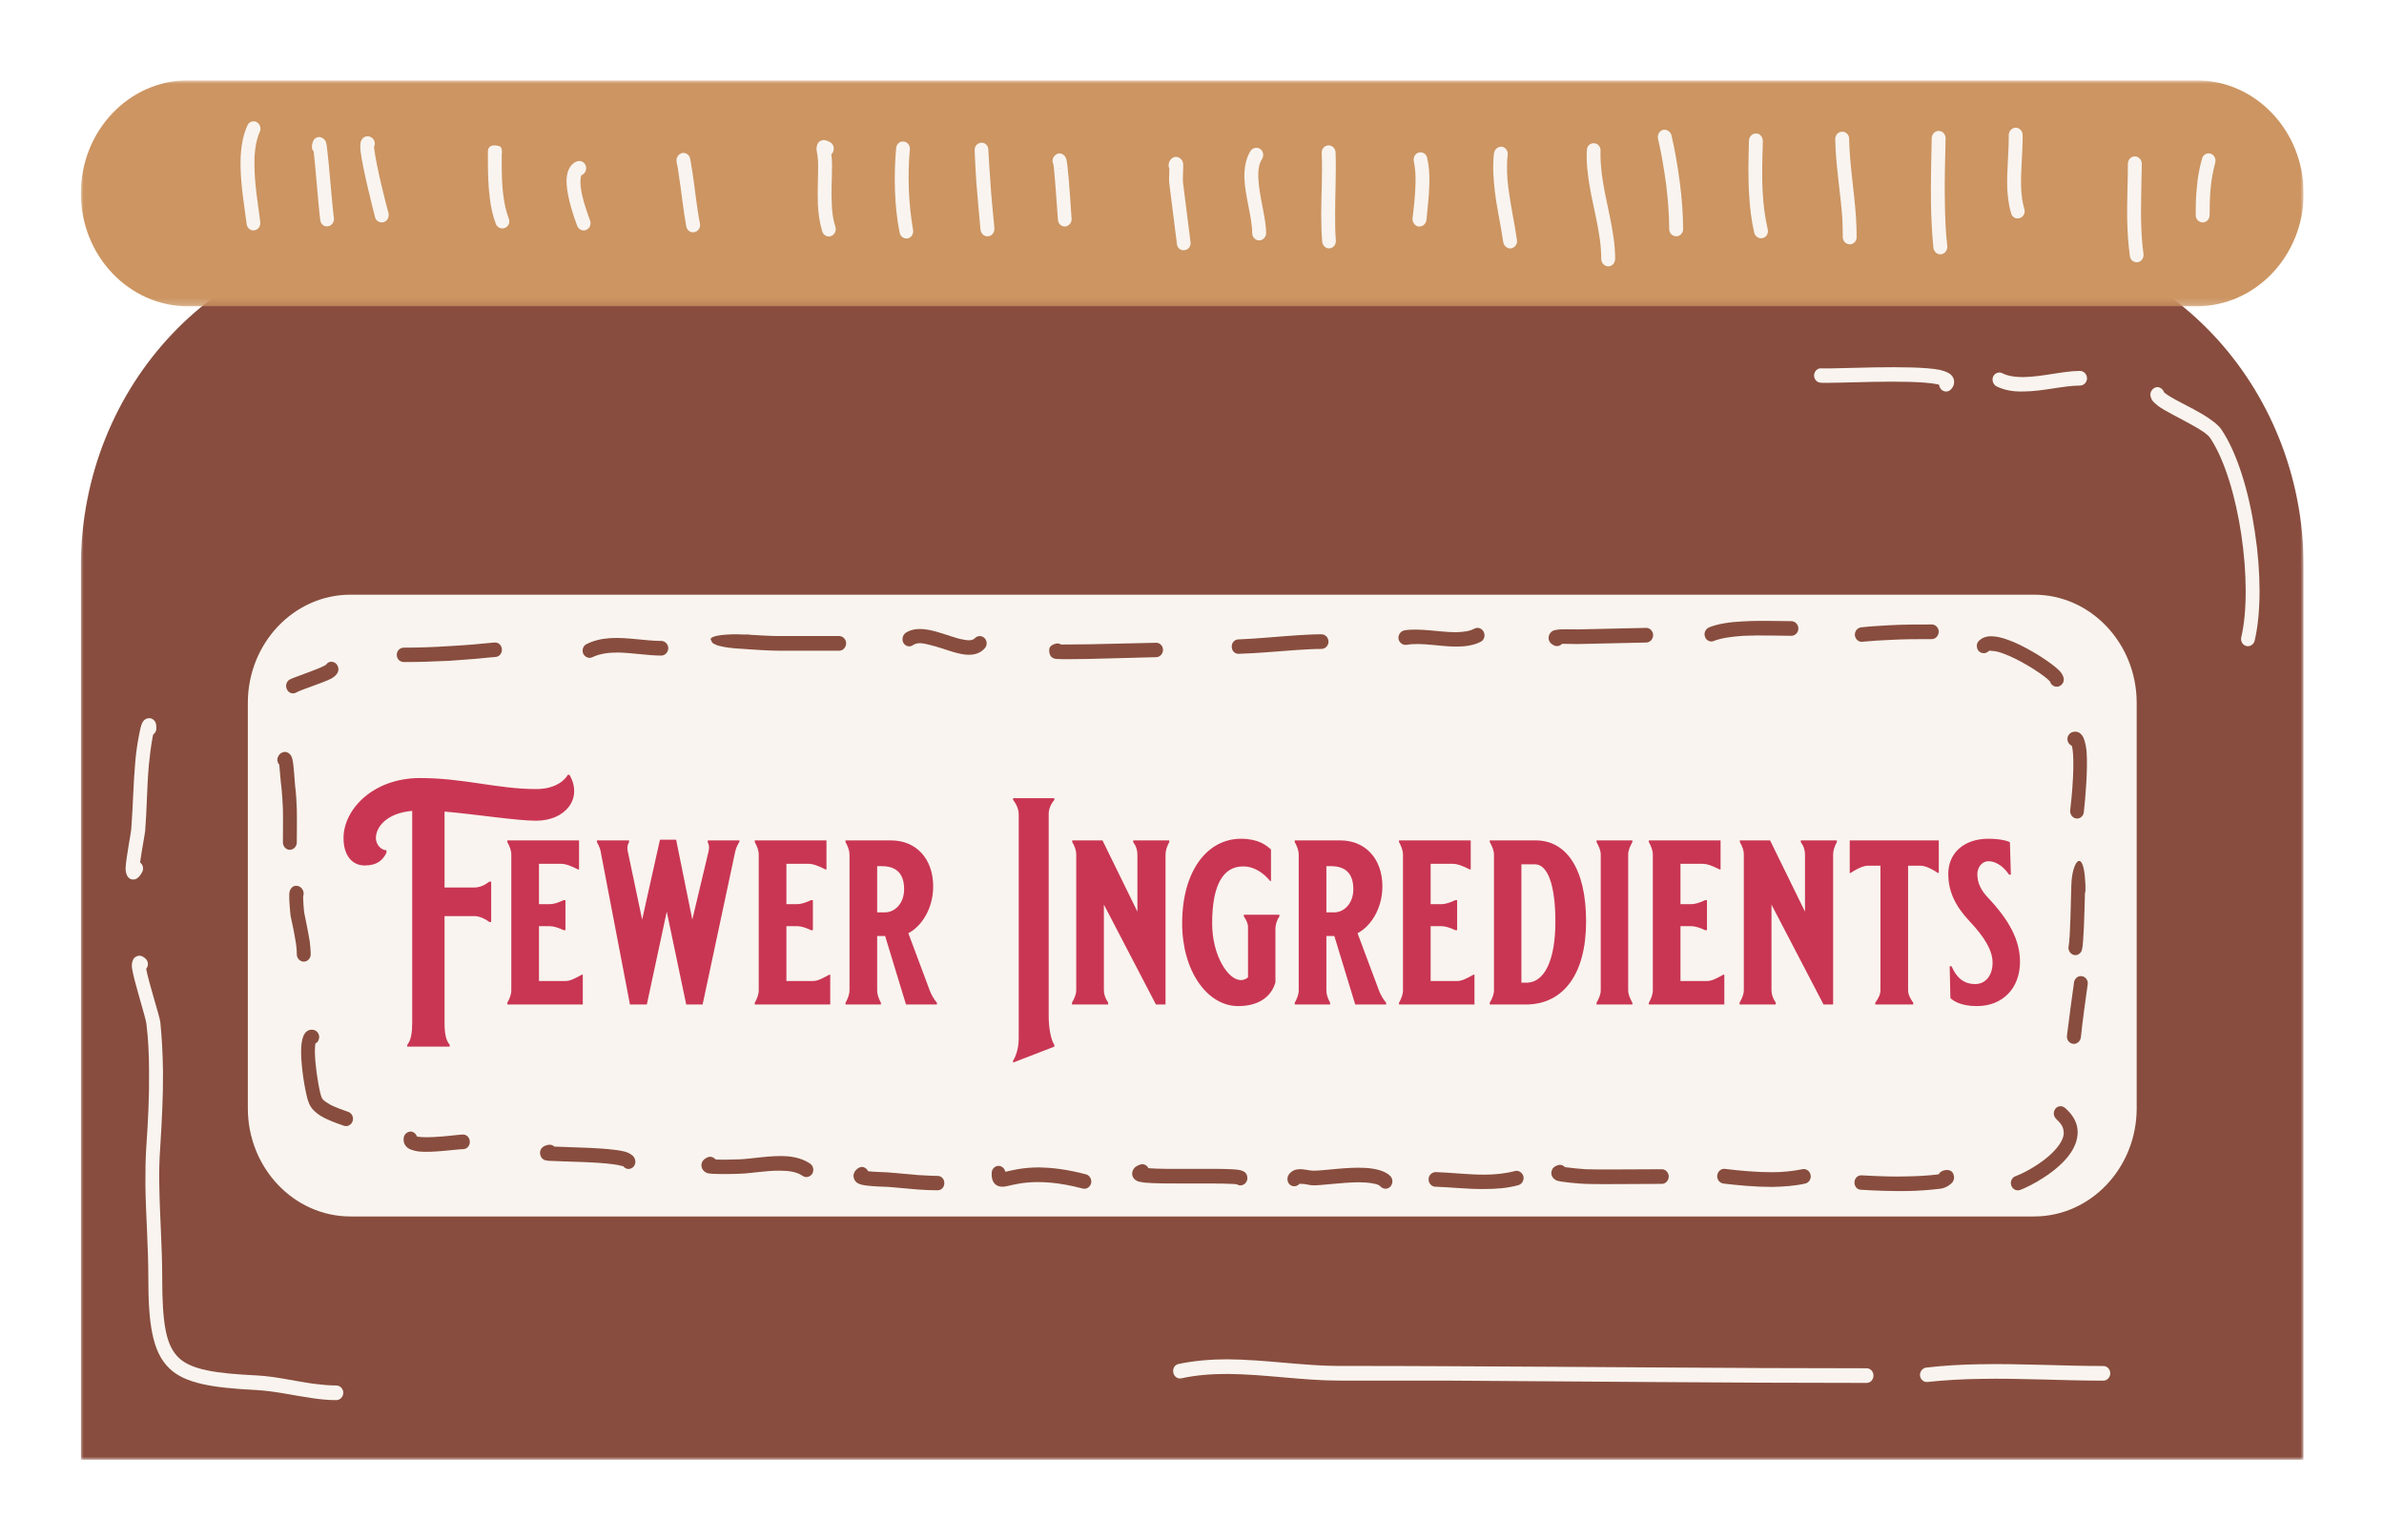 <svg width="356" height="230" viewBox="0 0 356 230" fill="none" xmlns="http://www.w3.org/2000/svg">
<g filter="url(#filter0_d_1_271)">
<g clip-path="url(#clip0_1_271)">
<mask id="mask0_1_271" style="mask-type:luminance" maskUnits="userSpaceOnUse" x="12" y="31" width="332" height="183">
<path d="M344 31.337H12V214H344V31.337Z" fill="white"/>
</mask>
<g mask="url(#mask0_1_271)">
<path fill-rule="evenodd" clip-rule="evenodd" d="M344 80.552C344 53.461 323.151 31.482 297.451 31.482H58.628C32.938 31.482 12.079 53.47 12.079 80.552V214.109H344V80.552Z" fill="#884D3E"/>
</g>
<path fill-rule="evenodd" clip-rule="evenodd" d="M319.07 100.963C319.07 92.06 312.193 84.807 303.745 84.807H52.334C43.886 84.807 37.009 92.06 37.009 100.963V161.505C37.009 170.407 43.886 177.66 52.334 177.66H303.745C312.193 177.66 319.07 170.407 319.07 161.505V100.963Z" fill="#F9F4EF"/>
<path fill-rule="evenodd" clip-rule="evenodd" d="M73.805 91.951C71.622 92.179 69.329 92.37 67.037 92.489C64.784 92.644 62.492 92.716 60.308 92.716C59.725 92.716 59.251 93.172 59.251 93.792C59.251 94.411 59.725 94.867 60.308 94.867C62.561 94.867 64.853 94.794 67.185 94.675C69.478 94.521 71.809 94.329 74.033 94.101C74.576 94.065 75.011 93.527 74.942 92.917C74.902 92.343 74.398 91.878 73.815 91.96L73.805 91.951Z" fill="#884D3E"/>
<path fill-rule="evenodd" clip-rule="evenodd" d="M48.619 95.322C48.619 95.322 48.579 95.359 48.55 95.359C47.275 96.051 43.787 97.163 43.204 97.509C42.73 97.819 42.582 98.503 42.878 99.004C43.165 99.541 43.787 99.696 44.301 99.386C44.844 99.04 48.263 97.965 49.508 97.318C50.052 97.008 50.348 96.626 50.417 96.434C50.565 96.161 50.565 95.897 50.486 95.623C50.338 95.049 49.755 94.703 49.212 94.858C48.955 94.94 48.777 95.131 48.629 95.322H48.619Z" fill="#884D3E"/>
<path fill-rule="evenodd" clip-rule="evenodd" d="M41.702 110.175C41.771 110.977 41.959 113.21 42.028 113.592C42.137 114.668 42.206 115.743 42.246 116.809C42.285 118.458 42.246 120.144 42.246 121.793C42.246 122.413 42.72 122.905 43.263 122.905C43.846 122.905 44.321 122.404 44.321 121.793C44.321 120.108 44.36 118.422 44.321 116.772C44.281 115.624 44.212 114.431 44.064 113.319C43.995 112.781 43.886 110.212 43.658 109.364C43.51 108.708 43.115 108.444 42.927 108.371C42.641 108.253 42.384 108.253 42.087 108.407C41.939 108.48 41.722 108.599 41.574 108.909C41.317 109.328 41.396 109.829 41.682 110.175H41.702Z" fill="#884D3E"/>
<path fill-rule="evenodd" clip-rule="evenodd" d="M45.269 129.858C45.378 129.584 45.378 129.247 45.23 128.937C45.012 128.482 44.686 128.363 44.538 128.327C44.133 128.208 43.659 128.29 43.372 128.828C43.303 128.946 43.194 129.211 43.194 129.593C43.155 130.359 43.342 132.436 43.411 132.856C43.629 133.894 43.916 135.161 44.103 136.346C44.251 137.111 44.321 137.84 44.321 138.532C44.321 139.107 44.795 139.608 45.378 139.608C45.921 139.608 46.396 139.107 46.396 138.532C46.396 137.913 46.326 137.266 46.247 136.573C46.03 135.197 45.704 133.694 45.447 132.391C45.378 132.081 45.269 130.623 45.269 129.858ZM43.451 130.013C43.481 130.095 43.52 130.131 43.599 130.204C43.52 130.131 43.491 130.085 43.451 130.013Z" fill="#884D3E"/>
<mask id="mask1_1_271" style="mask-type:luminance" maskUnits="userSpaceOnUse" x="12" y="8" width="332" height="34">
<path d="M344 8H12V41.797H344V8Z" fill="white"/>
</mask>
<g mask="url(#mask1_1_271)">
<path fill-rule="evenodd" clip-rule="evenodd" d="M344 24.867C344 15.545 336.836 7.991 327.993 7.991H28.096C19.253 7.991 12.079 15.545 12.079 24.867C12.079 34.189 19.253 41.743 28.096 41.743H327.993C336.836 41.743 344.01 34.179 344.01 24.867H344Z" fill="#CC9562"/>
</g>
<path fill-rule="evenodd" clip-rule="evenodd" d="M36.94 14.752C36.139 16.52 35.882 18.625 35.922 20.812C35.961 23.764 36.505 26.908 36.831 29.441C36.9 30.061 37.414 30.48 37.957 30.398C38.54 30.325 38.935 29.787 38.866 29.168C38.57 26.707 38.026 23.682 37.997 20.766C37.957 18.926 38.145 17.158 38.797 15.663C39.054 15.126 38.797 14.47 38.283 14.205C37.779 13.978 37.157 14.205 36.94 14.743V14.752Z" fill="#F9F4EF"/>
<path fill-rule="evenodd" clip-rule="evenodd" d="M46.84 18.625C47.127 20.967 47.571 27.108 47.828 28.867C47.898 29.487 48.411 29.906 48.994 29.787C49.538 29.705 49.943 29.177 49.864 28.557C49.607 26.753 49.133 20.42 48.846 18.197C48.806 17.741 48.737 17.395 48.698 17.276C48.55 16.857 48.293 16.702 48.154 16.62C47.749 16.392 47.354 16.392 46.949 16.775C46.88 16.857 46.623 17.158 46.583 17.85C46.554 18.16 46.653 18.424 46.84 18.616V18.625Z" fill="#F9F4EF"/>
<path fill-rule="evenodd" clip-rule="evenodd" d="M55.862 17.932C55.901 17.814 55.931 17.704 55.97 17.55C56.01 16.939 55.565 16.438 55.022 16.356C54.547 16.32 54.152 16.511 53.895 17.085C53.826 17.276 53.747 17.85 53.856 18.661C54.152 21.195 55.782 27.564 56.01 28.448C56.158 29.022 56.741 29.332 57.284 29.177C57.828 29.022 58.154 28.411 58.016 27.828C57.759 26.99 56.197 20.848 55.901 18.352C55.862 18.233 55.862 18.042 55.862 17.932ZM55.279 18.47C55.13 18.543 54.982 18.543 54.844 18.543C54.992 18.543 55.13 18.543 55.279 18.47Z" fill="#F9F4EF"/>
<path fill-rule="evenodd" clip-rule="evenodd" d="M74.932 18.971C74.961 18.862 74.961 18.743 74.961 18.67C74.932 18.515 74.932 18.397 74.932 18.361C74.892 18.133 74.784 17.978 74.754 17.941C74.714 17.823 72.896 17.212 72.857 18.634V19.828C72.857 21.75 72.896 23.7 73.143 25.587C73.292 26.89 73.578 28.193 74.052 29.459C74.27 29.997 74.892 30.261 75.396 30.033C75.94 29.842 76.197 29.195 75.979 28.657C75.574 27.546 75.317 26.434 75.179 25.286C74.922 23.482 74.922 21.677 74.922 19.837V18.989L74.932 18.971Z" fill="#F9F4EF"/>
<path fill-rule="evenodd" clip-rule="evenodd" d="M86.107 20.119C85.05 20.538 84.506 21.769 84.615 23.463C84.724 25.687 85.821 28.721 86.186 29.714C86.403 30.288 87.026 30.562 87.53 30.334C88.073 30.106 88.33 29.487 88.113 28.913C87.856 28.256 87.243 26.571 86.878 24.921C86.73 24.119 86.621 23.308 86.7 22.662C86.7 22.507 86.74 22.397 86.779 22.279C86.779 22.242 86.809 22.16 86.848 22.16C87.392 21.933 87.648 21.313 87.471 20.739C87.253 20.165 86.67 19.891 86.127 20.119H86.107Z" fill="#F9F4EF"/>
<path fill-rule="evenodd" clip-rule="evenodd" d="M101.027 20.165C101.176 20.775 101.284 21.431 101.353 22.042C101.759 24.611 102.015 27.263 102.48 29.833C102.589 30.407 103.142 30.79 103.685 30.671C104.268 30.562 104.634 29.979 104.525 29.404C104.021 26.871 103.794 24.265 103.399 21.696C103.29 21.04 103.181 20.393 103.073 19.736C102.964 19.126 102.421 18.743 101.838 18.853C101.294 19.008 100.929 19.582 101.037 20.156L101.027 20.165Z" fill="#F9F4EF"/>
<path fill-rule="evenodd" clip-rule="evenodd" d="M124.139 19.044C124.208 18.962 124.317 18.889 124.356 18.771C124.643 18.233 124.505 17.586 124.03 17.276C123.408 16.893 123.012 16.893 122.825 16.93C122.39 17.039 122.024 17.313 121.955 17.969C121.916 18.087 121.916 18.279 121.955 18.506C122.024 18.889 122.173 19.618 122.173 20.693C122.173 22.616 122.064 24.566 122.133 26.489C122.202 27.91 122.39 29.25 122.785 30.562C122.963 31.136 123.546 31.446 124.09 31.254C124.633 31.063 124.929 30.453 124.752 29.878C124.386 28.767 124.238 27.573 124.208 26.425C124.099 24.502 124.248 22.589 124.248 20.702C124.248 20.046 124.208 19.518 124.139 19.053V19.044Z" fill="#F9F4EF"/>
<path fill-rule="evenodd" clip-rule="evenodd" d="M133.822 18.087C133.644 20.119 133.565 22.27 133.644 24.42C133.714 26.571 133.931 28.712 134.336 30.717C134.445 31.327 134.998 31.71 135.542 31.601C136.125 31.482 136.451 30.908 136.342 30.298C136.016 28.421 135.798 26.389 135.719 24.347C135.65 22.315 135.68 20.238 135.868 18.324C135.937 17.714 135.502 17.176 134.919 17.14C134.376 17.058 133.862 17.522 133.832 18.096L133.822 18.087Z" fill="#F9F4EF"/>
<path fill-rule="evenodd" clip-rule="evenodd" d="M145.541 18.433C145.61 20.083 145.689 21.65 145.798 23.227C145.976 25.568 146.203 27.91 146.42 30.325C146.49 30.899 147.003 31.364 147.547 31.282C148.13 31.245 148.525 30.708 148.495 30.088C148.278 27.71 148.021 25.368 147.883 23.026C147.774 21.495 147.665 19.955 147.586 18.342C147.586 17.768 147.112 17.267 146.529 17.313C145.946 17.349 145.511 17.85 145.551 18.424L145.541 18.433Z" fill="#F9F4EF"/>
<path fill-rule="evenodd" clip-rule="evenodd" d="M157.299 20.502C157.299 20.62 157.339 20.812 157.369 21.003C157.586 22.999 157.912 28.029 157.981 28.831C158.021 29.441 158.525 29.869 159.108 29.824C159.651 29.742 160.086 29.213 160.017 28.63C159.947 27.783 159.651 22.762 159.394 20.73C159.325 20.229 159.285 19.882 159.216 19.736C159.108 19.317 158.851 19.162 158.742 19.08C158.337 18.807 157.942 18.853 157.546 19.199C157.181 19.509 157.072 20.083 157.289 20.502H157.299ZM158.821 20.885C158.564 21.112 158.199 21.158 157.912 21.04C158.199 21.194 158.525 21.112 158.821 20.885Z" fill="#F9F4EF"/>
<path fill-rule="evenodd" clip-rule="evenodd" d="M174.621 21.158C174.581 21.814 174.552 23.035 174.621 23.5L175.747 32.403C175.787 33.022 176.291 33.441 176.874 33.359C177.417 33.323 177.862 32.785 177.783 32.166L176.656 23.263C176.587 22.57 176.725 20.958 176.686 20.502C176.617 19.809 176.142 19.582 175.994 19.509C175.708 19.39 175.411 19.39 175.085 19.582C175.016 19.618 174.72 19.809 174.542 20.347C174.472 20.62 174.502 20.921 174.611 21.158H174.621Z" fill="#F9F4EF"/>
<path fill-rule="evenodd" clip-rule="evenodd" d="M186.735 18.552C186.043 19.664 185.786 21.085 185.826 22.616C185.934 25.34 186.992 28.566 186.992 30.826C186.992 31.4 187.466 31.901 188.009 31.901C188.592 31.901 189.067 31.4 189.067 30.826C189.067 28.521 188.009 25.304 187.901 22.534C187.861 21.504 187.97 20.502 188.444 19.773C188.77 19.272 188.662 18.579 188.187 18.242C187.713 17.932 187.061 18.051 186.735 18.552Z" fill="#F9F4EF"/>
<path fill-rule="evenodd" clip-rule="evenodd" d="M197.367 18.862C197.515 21.887 197.298 24.958 197.298 28.029C197.298 29.368 197.337 30.753 197.446 32.102C197.485 32.676 197.989 33.141 198.533 33.095C199.116 33.022 199.521 32.521 199.481 31.91C199.373 30.644 199.373 29.341 199.373 28.038C199.373 24.93 199.55 21.823 199.442 18.752C199.402 18.133 198.928 17.677 198.345 17.714C197.762 17.75 197.327 18.251 197.367 18.862Z" fill="#F9F4EF"/>
<path fill-rule="evenodd" clip-rule="evenodd" d="M211.121 20.083C211.338 21.076 211.417 22.233 211.378 23.345C211.338 25.186 211.121 27.026 210.933 28.603C210.894 29.222 211.299 29.751 211.842 29.833C212.425 29.869 212.929 29.45 213.008 28.876C213.156 27.227 213.413 25.268 213.443 23.427C213.483 22.087 213.403 20.785 213.117 19.591C213.008 19.017 212.465 18.634 211.882 18.78C211.338 18.898 211.012 19.472 211.121 20.083Z" fill="#F9F4EF"/>
<path fill-rule="evenodd" clip-rule="evenodd" d="M223.097 18.862C222.879 20.703 222.988 22.543 223.205 24.384C223.492 26.99 224.114 29.605 224.48 32.175C224.589 32.749 225.102 33.168 225.646 33.095C226.229 32.977 226.634 32.439 226.525 31.828C226.16 29.295 225.577 26.689 225.251 24.119C225.033 22.434 224.954 20.785 225.142 19.135C225.211 18.515 224.816 17.987 224.272 17.905C223.689 17.869 223.186 18.288 223.107 18.862H223.097Z" fill="#F9F4EF"/>
<path fill-rule="evenodd" clip-rule="evenodd" d="M236.96 18.433C236.89 19.582 236.96 20.739 237.108 21.887C237.582 26.224 239.114 30.407 239.114 34.662C239.114 35.273 239.588 35.774 240.171 35.774C240.714 35.774 241.189 35.273 241.189 34.662C241.189 30.325 239.657 26.06 239.153 21.614C239.044 20.62 238.975 19.582 239.005 18.506C239.044 17.932 238.6 17.395 238.027 17.395C237.444 17.358 236.969 17.814 236.969 18.433H236.96Z" fill="#F9F4EF"/>
<path fill-rule="evenodd" clip-rule="evenodd" d="M247.592 16.748C248.066 18.707 248.461 21.049 248.787 23.418C249.084 25.796 249.261 28.211 249.261 30.206C249.261 30.826 249.736 31.282 250.319 31.282C250.862 31.282 251.336 30.826 251.336 30.206C251.336 28.102 251.159 25.605 250.833 23.145C250.506 20.648 250.072 18.197 249.597 16.201C249.449 15.627 248.866 15.281 248.323 15.399C247.779 15.554 247.453 16.165 247.592 16.739V16.748Z" fill="#F9F4EF"/>
<path fill-rule="evenodd" clip-rule="evenodd" d="M261.168 16.976C261.099 19.773 261.02 22.498 261.207 25.222C261.316 27.063 261.534 28.94 261.968 30.781C262.117 31.355 262.7 31.701 263.243 31.546C263.786 31.428 264.112 30.817 263.974 30.243C263.569 28.521 263.352 26.789 263.243 25.067C263.065 22.416 263.174 19.773 263.243 17.049C263.243 16.474 262.808 15.937 262.265 15.937C261.682 15.9 261.207 16.392 261.168 16.976Z" fill="#F9F4EF"/>
<path fill-rule="evenodd" clip-rule="evenodd" d="M274.053 16.784C274.122 20.657 274.814 24.575 275.11 28.53C275.15 29.487 275.179 30.443 275.179 31.409C275.179 32.02 275.654 32.484 276.236 32.484C276.78 32.484 277.254 32.02 277.254 31.409C277.254 30.407 277.215 29.414 277.146 28.375C276.889 24.466 276.197 20.584 276.128 16.711C276.128 16.137 275.653 15.636 275.071 15.672C274.488 15.672 274.053 16.174 274.053 16.784Z" fill="#F9F4EF"/>
<path fill-rule="evenodd" clip-rule="evenodd" d="M288.459 16.593C288.39 19.855 288.311 23.154 288.351 26.416C288.39 28.639 288.499 30.826 288.716 33.013C288.785 33.587 289.299 34.052 289.882 33.97C290.426 33.897 290.831 33.359 290.791 32.776C290.534 30.662 290.465 28.521 290.426 26.37C290.356 23.108 290.465 19.846 290.534 16.666C290.534 16.055 290.099 15.554 289.516 15.554C288.973 15.518 288.499 16.01 288.459 16.584V16.593Z" fill="#F9F4EF"/>
<path fill-rule="evenodd" clip-rule="evenodd" d="M299.961 16.174C300 18.78 299.635 21.55 299.743 24.229C299.822 25.459 299.961 26.68 300.326 27.874C300.474 28.448 301.057 28.758 301.601 28.566C302.144 28.411 302.47 27.801 302.293 27.227C302.006 26.234 301.858 25.195 301.818 24.12C301.71 21.468 302.075 18.743 302.036 16.137C302.036 15.563 301.561 15.062 300.978 15.062C300.435 15.098 299.961 15.563 299.961 16.174Z" fill="#F9F4EF"/>
<path fill-rule="evenodd" clip-rule="evenodd" d="M317.756 20.465C317.756 23.154 317.608 25.915 317.647 28.639C317.687 30.516 317.796 32.393 318.053 34.243C318.122 34.817 318.636 35.236 319.219 35.163C319.762 35.081 320.167 34.507 320.088 33.933C319.831 32.166 319.762 30.407 319.722 28.639C319.693 25.915 319.802 23.154 319.831 20.465C319.831 19.846 319.357 19.354 318.774 19.354C318.23 19.354 317.756 19.855 317.756 20.465Z" fill="#F9F4EF"/>
<path fill-rule="evenodd" clip-rule="evenodd" d="M328.823 19.7C328.388 21.276 328.171 22.579 328.062 23.919C327.914 25.222 327.884 26.562 327.884 28.138C327.884 28.748 328.358 29.213 328.941 29.213C329.485 29.213 329.959 28.748 329.959 28.138C329.959 26.644 329.999 25.377 330.107 24.147C330.216 22.917 330.433 21.696 330.799 20.274C330.947 19.7 330.621 19.08 330.068 18.935C329.524 18.78 328.971 19.126 328.823 19.7Z" fill="#F9F4EF"/>
<path fill-rule="evenodd" clip-rule="evenodd" d="M289.556 53.461C289.595 53.725 289.704 53.962 289.882 54.153C290.287 54.573 290.939 54.573 291.335 54.153C291.7 53.771 291.809 53.388 291.809 53.042C291.809 52.659 291.661 52.24 291.305 51.93C291.008 51.666 290.465 51.429 289.665 51.237C285.663 50.426 273.796 51.119 272.017 51.01C271.434 50.937 270.96 51.392 270.891 52.003C270.851 52.577 271.296 53.115 271.839 53.151C273.618 53.306 285.337 52.577 289.269 53.379C289.378 53.415 289.487 53.415 289.556 53.452V53.461Z" fill="#F9F4EF"/>
<path fill-rule="evenodd" clip-rule="evenodd" d="M298.142 53.698C299.308 54.272 300.652 54.509 302.144 54.463C304.95 54.463 308.152 53.579 310.592 53.579C311.175 53.579 311.65 53.078 311.65 52.504C311.65 51.885 311.175 51.392 310.592 51.392C308.152 51.392 304.95 52.276 302.144 52.313C300.978 52.313 299.921 52.194 299.012 51.739C298.498 51.474 297.886 51.702 297.629 52.24C297.411 52.778 297.629 53.434 298.142 53.698Z" fill="#F9F4EF"/>
<path fill-rule="evenodd" clip-rule="evenodd" d="M323.151 54.573C323.003 54.154 322.608 53.807 322.133 53.807C321.59 53.844 321.116 54.345 321.116 54.919C321.116 55.147 321.185 55.411 321.333 55.684C321.481 55.949 321.807 56.258 322.242 56.605C323.329 57.416 325.483 58.409 327.37 59.484C328.536 60.14 329.633 60.787 330.068 61.443C332.252 64.742 333.852 70.227 334.692 75.831C335.532 81.472 335.601 87.231 334.692 91.14C334.544 91.714 334.87 92.334 335.453 92.48C335.996 92.598 336.54 92.252 336.688 91.668C337.666 87.522 337.637 81.426 336.728 75.513C335.858 69.526 334.109 63.694 331.738 60.167C331.263 59.438 330.177 58.637 328.902 57.862C327.153 56.823 324.969 55.83 323.734 55.019C323.517 54.864 323.22 54.673 323.151 54.563V54.573Z" fill="#F9F4EF"/>
<path fill-rule="evenodd" clip-rule="evenodd" d="M21.832 140.674C22.197 140.255 22.158 139.599 21.792 139.216C21.387 138.797 21.031 138.715 20.804 138.715C20.478 138.751 20.221 138.87 20.004 139.098C19.855 139.289 19.608 139.79 19.717 140.592C19.974 142.433 21.753 147.918 21.861 148.875C22.158 151.253 22.256 153.668 22.256 156.092C22.296 159.773 22.108 163.5 21.861 167.063C21.713 169.058 21.713 171.054 21.713 173.05C21.782 177.615 22.148 182.144 22.148 186.745C22.148 190.235 22.296 192.96 22.731 195.065C23.205 197.48 24.045 199.174 25.349 200.405C27.681 202.591 31.643 203.248 38.343 203.585C41.07 203.74 43.807 204.387 46.534 204.778C47.769 204.97 49.004 205.088 50.21 205.088C50.793 205.088 51.267 204.587 51.267 203.977C51.267 203.402 50.793 202.901 50.21 202.901C49.083 202.901 47.957 202.783 46.791 202.637C44.024 202.254 41.228 201.562 38.461 201.407C35.368 201.252 32.898 201.061 30.922 200.641C29.104 200.259 27.721 199.721 26.733 198.801C25.715 197.844 25.092 196.495 24.737 194.655C24.341 192.623 24.223 190.053 24.223 186.754C24.223 182.153 23.857 177.588 23.788 173.013C23.748 171.091 23.788 169.177 23.936 167.218C24.154 163.573 24.371 159.81 24.341 156.092C24.302 153.559 24.193 151.062 23.936 148.611C23.828 147.727 22.227 142.815 21.822 140.665L21.832 140.674Z" fill="#F9F4EF"/>
<path fill-rule="evenodd" clip-rule="evenodd" d="M20.922 124.791C21.14 123.106 21.654 120.49 21.683 120.035C21.94 116.773 21.94 113.474 22.227 110.248C22.375 108.863 22.523 107.524 22.77 106.184C22.81 106.029 22.839 105.874 22.879 105.683C23.166 105.492 23.353 105.145 23.353 104.763C23.353 104.307 23.284 104.034 23.244 103.924C23.067 103.505 22.731 103.35 22.513 103.268C22.256 103.232 21.565 103.186 21.199 104.034C21.051 104.38 20.873 105.109 20.764 105.765C20.478 107.187 20.29 108.608 20.181 110.021C19.895 113.283 19.855 116.581 19.598 119.843C19.559 120.418 18.838 124.062 18.759 125.557C18.719 126.322 18.976 126.823 19.124 126.978C19.381 127.288 19.707 127.398 20.112 127.325C20.33 127.288 20.804 127.06 21.239 126.213C21.496 125.721 21.347 125.101 20.913 124.791H20.922Z" fill="#F9F4EF"/>
<path fill-rule="evenodd" clip-rule="evenodd" d="M176.399 201.835C178.652 201.334 180.984 201.179 183.316 201.179C188.849 201.216 194.521 202.172 199.985 202.172H215.745C236.742 202.291 257.749 202.519 278.746 202.519C279.329 202.519 279.764 202.017 279.764 201.407C279.764 200.833 279.329 200.332 278.746 200.332C257.749 200.332 236.742 200.104 215.745 200.022C210.508 199.985 205.262 199.985 199.985 199.985C194.709 199.985 188.849 199.029 183.316 198.992C180.846 198.992 178.405 199.184 176.004 199.685C175.421 199.803 175.095 200.377 175.204 200.951C175.312 201.571 175.856 201.954 176.399 201.835Z" fill="#F9F4EF"/>
<path fill-rule="evenodd" clip-rule="evenodd" d="M287.876 202.373C290.426 202.099 293.044 201.954 295.662 201.917C301.808 201.799 308.033 202.181 314.11 202.181C314.654 202.181 315.128 201.68 315.128 201.07C315.128 200.496 314.654 199.994 314.11 199.994C307.994 199.994 301.769 199.612 295.623 199.73C292.925 199.767 290.267 199.922 287.619 200.231C287.076 200.304 286.671 200.842 286.71 201.416C286.779 202.036 287.293 202.455 287.876 202.373Z" fill="#F9F4EF"/>
<path fill-rule="evenodd" clip-rule="evenodd" d="M47.087 151.836C47.374 151.718 47.562 151.454 47.631 151.107C47.779 150.533 47.413 149.959 46.87 149.804C46.326 149.695 45.852 149.841 45.487 150.378C45.23 150.725 45.012 151.527 44.973 152.565C44.904 154.488 45.299 157.44 45.734 159.354C45.911 160.238 46.168 160.885 46.356 161.195C46.682 161.732 47.196 162.188 47.848 162.616C48.974 163.309 50.467 163.801 51.346 164.111C51.889 164.302 52.472 163.992 52.66 163.418C52.838 162.844 52.551 162.233 52.008 162.042C51.316 161.814 50.219 161.422 49.31 160.967C48.807 160.657 48.332 160.393 48.115 160.046C47.898 159.7 47.72 158.816 47.532 157.787C47.166 155.755 46.88 153.103 47.097 151.836H47.087Z" fill="#884D3E"/>
<path fill-rule="evenodd" clip-rule="evenodd" d="M62.264 165.733C62.156 165.386 61.899 165.122 61.533 165.004C60.99 164.885 60.407 165.268 60.298 165.842C60.189 166.498 60.367 166.99 60.881 167.418C61.168 167.646 61.751 167.837 62.482 167.956C64.517 168.184 68.302 167.61 69.141 167.61C69.725 167.61 70.159 167.108 70.159 166.534C70.159 165.915 69.725 165.423 69.141 165.423C68.559 165.423 66.523 165.732 64.665 165.805C63.717 165.842 62.847 165.842 62.264 165.723V165.733Z" fill="#884D3E"/>
<path fill-rule="evenodd" clip-rule="evenodd" d="M88.469 94.138C89.595 93.6 90.909 93.445 92.253 93.445C94.437 93.482 96.769 93.901 98.735 93.901C99.318 93.901 99.792 93.4 99.792 92.789C99.792 92.215 99.318 91.714 98.735 91.714C96.403 91.714 93.636 91.14 91.127 91.295C89.852 91.377 88.686 91.641 87.599 92.179C87.085 92.406 86.868 93.063 87.085 93.6C87.342 94.138 87.955 94.402 88.469 94.138Z" fill="#884D3E"/>
<path fill-rule="evenodd" clip-rule="evenodd" d="M109.505 90.721C106.63 90.803 105.75 91.222 106.264 91.714C106.225 92.215 107.608 92.753 111.066 92.908C111.215 92.908 111.392 92.944 111.541 92.944C112.341 93.017 115.108 93.172 116.234 93.172H125.335C125.878 93.172 126.352 92.671 126.352 92.06C126.352 91.486 125.878 90.985 125.335 90.985H116.234C115.256 90.985 112.993 90.867 112.015 90.794C111.906 90.757 111.837 90.757 111.758 90.757H111.066C110.483 90.721 109.98 90.721 109.505 90.721Z" fill="#884D3E"/>
<path fill-rule="evenodd" clip-rule="evenodd" d="M136.332 92.334C137.024 91.869 137.933 92.06 138.95 92.334C140.699 92.753 142.626 93.6 144.158 93.755C145.363 93.874 146.341 93.6 147.033 92.835C147.438 92.416 147.438 91.723 147.033 91.304C146.638 90.885 145.976 90.885 145.581 91.304C145.363 91.532 145.037 91.614 144.711 91.614C144.237 91.614 143.762 91.495 143.219 91.386C141.549 90.921 139.612 90.119 138.012 89.965C136.955 89.855 136.006 90.001 135.245 90.502C134.771 90.848 134.632 91.532 134.919 92.033C135.245 92.534 135.868 92.68 136.342 92.343L136.332 92.334Z" fill="#884D3E"/>
<path fill-rule="evenodd" clip-rule="evenodd" d="M158.456 92.252C158.278 92.133 158.021 92.06 157.764 92.097C157.003 92.252 156.786 92.634 156.746 92.716C156.637 92.944 156.489 94.284 157.724 94.402C158.525 94.484 161.44 94.402 162.606 94.402L172.654 94.138C173.198 94.138 173.672 93.637 173.672 93.062C173.672 92.443 173.198 91.987 172.654 91.987L162.606 92.215C161.657 92.215 159.582 92.252 158.456 92.252Z" fill="#884D3E"/>
<path fill-rule="evenodd" clip-rule="evenodd" d="M184.996 93.637C187.911 93.555 190.786 93.254 193.691 93.063C194.926 92.99 196.132 92.908 197.327 92.908C197.91 92.908 198.384 92.407 198.384 91.832C198.384 91.213 197.91 90.721 197.327 90.721C196.092 90.721 194.817 90.803 193.582 90.876C190.707 91.067 187.792 91.377 184.917 91.486C184.373 91.486 183.899 91.987 183.938 92.598C183.938 93.208 184.413 93.673 184.996 93.637Z" fill="#884D3E"/>
<path fill-rule="evenodd" clip-rule="evenodd" d="M210.034 92.297C212.218 91.914 215.024 92.561 217.494 92.561C218.838 92.561 220.083 92.37 221.13 91.832C221.644 91.559 221.822 90.912 221.565 90.374C221.308 89.837 220.696 89.609 220.182 89.873C219.421 90.292 218.472 90.374 217.455 90.411C214.905 90.411 211.961 89.755 209.708 90.138C209.125 90.256 208.759 90.83 208.838 91.404C208.947 91.978 209.491 92.397 210.034 92.288V92.297Z" fill="#884D3E"/>
<path fill-rule="evenodd" clip-rule="evenodd" d="M233.215 92.179C233.215 92.179 233.284 92.142 233.363 92.142C234.094 92.142 235.072 92.179 235.586 92.179L245.843 91.951C246.386 91.951 246.86 91.45 246.86 90.839C246.86 90.265 246.386 89.764 245.843 89.764L235.586 89.992C234.964 89.992 233.768 89.955 232.968 89.992C232.533 90.028 232.207 90.074 232.019 90.147C231.545 90.338 231.367 90.684 231.288 90.958C231.219 91.222 231.14 91.951 232.049 92.379C232.454 92.57 232.889 92.498 233.215 92.188V92.179Z" fill="#884D3E"/>
<path fill-rule="evenodd" clip-rule="evenodd" d="M255.921 91.714C257.117 91.258 258.688 91.058 260.358 90.948C262.828 90.83 265.526 90.948 267.492 90.948C268.075 90.948 268.549 90.447 268.549 89.873C268.549 89.263 268.075 88.762 267.492 88.762C265.486 88.762 262.759 88.643 260.249 88.798C258.362 88.88 256.573 89.144 255.23 89.682C254.686 89.91 254.39 90.529 254.607 91.103C254.785 91.641 255.407 91.951 255.921 91.723V91.714Z" fill="#884D3E"/>
<path fill-rule="evenodd" clip-rule="evenodd" d="M278.124 91.832C279.507 91.714 280.89 91.605 282.234 91.559C284.309 91.441 286.424 91.441 288.489 91.441C289.032 91.441 289.507 90.939 289.507 90.329C289.507 89.755 289.032 89.254 288.489 89.254C286.384 89.254 284.27 89.254 282.155 89.372C280.732 89.454 279.319 89.527 277.936 89.682C277.353 89.755 276.948 90.256 276.987 90.876C277.066 91.486 277.57 91.915 278.114 91.832H278.124Z" fill="#884D3E"/>
<path fill-rule="evenodd" clip-rule="evenodd" d="M306.146 97.783C306.186 97.938 306.255 98.129 306.403 98.238C306.798 98.657 307.46 98.657 307.855 98.238C308.073 98.047 308.182 97.783 308.182 97.427C308.182 97.2 308.033 96.662 307.519 96.161C306.759 95.359 304.723 93.937 302.569 92.789C300.712 91.787 298.745 91.022 297.431 91.022C296.591 90.985 295.979 91.249 295.534 91.678C295.099 92.06 295.099 92.753 295.465 93.208C295.86 93.628 296.522 93.673 296.957 93.245C297.065 93.126 297.253 93.172 297.471 93.208C297.945 93.208 298.528 93.363 299.14 93.591C301.472 94.439 304.348 96.243 305.692 97.355C305.84 97.509 306.018 97.664 306.126 97.774L306.146 97.783Z" fill="#884D3E"/>
<path fill-rule="evenodd" clip-rule="evenodd" d="M309.357 107.369L309.397 107.405C309.901 109.437 309.397 114.968 309.14 117C309.071 117.574 309.466 118.148 310.049 118.23C310.593 118.303 311.106 117.884 311.176 117.274C311.393 115.397 311.798 110.786 311.581 108.143C311.472 107.068 311.215 106.221 310.929 105.838C310.563 105.337 310.089 105.182 309.585 105.3C309.002 105.419 308.636 105.993 308.745 106.567C308.814 106.95 309.071 107.223 309.367 107.369H309.357Z" fill="#884D3E"/>
<path fill-rule="evenodd" clip-rule="evenodd" d="M311.353 129.357C311.393 129.238 311.422 129.083 311.422 128.937C311.422 128.436 311.422 128.017 311.383 127.598C311.096 122.495 309.387 124.609 309.308 128.254C309.239 130.368 309.16 136.118 308.903 137.311C308.794 137.886 309.12 138.46 309.703 138.615C310.247 138.733 310.8 138.35 310.909 137.776C311.166 136.701 311.274 132.063 311.343 129.375L311.353 129.357Z" fill="#884D3E"/>
<path fill-rule="evenodd" clip-rule="evenodd" d="M309.713 142.706C309.535 144.009 309.348 145.358 309.17 146.661C308.992 148 308.844 149.349 308.656 150.652C308.587 151.262 308.982 151.8 309.565 151.882C310.108 151.955 310.652 151.536 310.731 150.925C310.879 149.622 311.017 148.319 311.205 146.97C311.383 145.667 311.571 144.364 311.749 143.016C311.857 142.442 311.462 141.868 310.909 141.786C310.326 141.667 309.822 142.095 309.703 142.706H309.713Z" fill="#884D3E"/>
<path fill-rule="evenodd" clip-rule="evenodd" d="M307.055 163.117C307.747 163.728 308.112 164.302 308.152 164.922C308.261 165.614 307.934 166.307 307.5 166.954C305.899 169.259 302.401 171.136 300.988 171.637C300.445 171.829 300.148 172.439 300.336 173.013C300.524 173.587 301.097 173.897 301.65 173.706C303.33 173.095 307.332 170.908 309.15 168.257C309.95 167.109 310.345 165.878 310.237 164.685C310.128 163.61 309.585 162.498 308.379 161.459C307.944 161.076 307.292 161.113 306.927 161.577C306.561 162.07 306.63 162.726 307.075 163.108L307.055 163.117Z" fill="#884D3E"/>
<path fill-rule="evenodd" clip-rule="evenodd" d="M93.093 170.179C93.379 170.562 93.893 170.68 94.328 170.444C94.842 170.179 95.02 169.523 94.763 168.986C94.694 168.794 94.506 168.566 94.249 168.411C93.992 168.22 93.597 168.029 93.053 167.919C90.722 167.382 85.159 167.345 82.787 167.227C82.57 166.999 82.244 166.917 81.918 166.954C81.483 167.036 81.266 167.145 81.157 167.227C80.653 167.573 80.613 168.029 80.653 168.302C80.692 168.566 80.801 169.031 81.384 169.259C81.532 169.295 81.898 169.368 82.441 169.368C84.299 169.487 88.844 169.487 91.581 169.869C92.243 169.942 92.925 170.134 93.113 170.179H93.093Z" fill="#884D3E"/>
<path fill-rule="evenodd" clip-rule="evenodd" d="M106.847 169.141C106.561 168.794 106.086 168.639 105.652 168.831C104.594 169.286 104.703 170.097 104.812 170.407C104.881 170.635 105.108 170.981 105.573 171.173C106.235 171.4 109.209 171.328 110.454 171.282C112.055 171.246 114.386 170.79 116.491 170.826C117.766 170.826 118.971 170.981 119.841 171.592C120.315 171.938 120.967 171.783 121.293 171.282C121.58 170.79 121.471 170.134 120.997 169.788C120.048 169.131 118.892 168.794 117.618 168.676C115.177 168.485 112.302 169.059 110.375 169.131C109.644 169.131 108.3 169.213 107.282 169.168C107.134 169.168 106.986 169.168 106.847 169.131V169.141Z" fill="#884D3E"/>
<path fill-rule="evenodd" clip-rule="evenodd" d="M129.633 170.908C129.633 170.908 129.633 170.835 129.593 170.835C129.307 170.298 128.684 170.106 128.21 170.416C127.587 170.799 127.479 171.264 127.449 171.528C127.449 171.911 127.558 172.293 127.953 172.603C128.131 172.758 128.615 172.949 129.228 173.022C130.245 173.177 131.886 173.214 132.686 173.25C134.138 173.369 135.601 173.514 137.053 173.633C138.041 173.706 139.02 173.751 139.998 173.751C140.581 173.751 141.016 173.296 141.016 172.676C141.016 172.056 140.581 171.601 139.998 171.601C139.049 171.601 138.101 171.519 137.162 171.482C135.739 171.373 134.287 171.218 132.864 171.1C132.103 171.027 130.611 171.027 129.623 170.908H129.633Z" fill="#884D3E"/>
<path fill-rule="evenodd" clip-rule="evenodd" d="M150.126 170.99C150.017 170.489 149.612 170.106 149.108 170.106C148.565 170.106 148.09 170.562 148.09 171.182C148.051 172.066 148.308 172.558 148.594 172.831C148.881 173.104 149.286 173.25 149.908 173.214C151.144 173.095 154.385 171.564 161.667 173.487C162.21 173.642 162.793 173.296 162.941 172.676C163.05 172.102 162.724 171.528 162.181 171.373C159.305 170.608 157.013 170.371 155.224 170.334C152.606 170.334 151.035 170.799 150.126 170.99Z" fill="#884D3E"/>
<path fill-rule="evenodd" clip-rule="evenodd" d="M184.699 172.867C184.848 172.949 185.025 173.022 185.213 173.022C185.796 173.022 186.27 172.53 186.27 171.947C186.27 171.601 186.162 171.063 185.47 170.835C185.213 170.717 184.67 170.644 183.909 170.607C180.994 170.453 174.334 170.68 171.498 170.453C171.281 169.997 170.738 169.724 170.263 169.915C169.759 170.07 169.502 170.298 169.394 170.416C169.137 170.726 169.068 171.027 169.068 171.264C169.068 171.528 169.137 171.765 169.325 171.993C169.433 172.111 169.542 172.22 169.759 172.339C169.937 172.448 170.342 172.53 170.925 172.603C173.514 172.867 180.757 172.64 183.81 172.794C184.176 172.794 184.541 172.831 184.719 172.867H184.699Z" fill="#884D3E"/>
<path fill-rule="evenodd" clip-rule="evenodd" d="M194.057 172.786C194.136 172.786 194.57 172.786 194.817 172.822C195.292 172.904 195.766 173.013 196.161 173.013C197.475 173.013 200.272 172.594 202.712 172.558C203.592 172.558 204.422 172.594 205.113 172.749C205.548 172.822 205.953 172.94 206.171 173.205C206.576 173.624 207.228 173.624 207.623 173.205C208.028 172.749 208.028 172.057 207.623 171.637C206.931 170.908 205.509 170.489 203.839 170.407C201.181 170.252 197.693 170.826 196.161 170.826C195.509 170.826 194.669 170.562 194.017 170.599C193.365 170.635 192.851 170.863 192.456 171.4C192.13 171.902 192.199 172.549 192.634 172.931C193.068 173.278 193.721 173.196 194.047 172.776L194.057 172.786Z" fill="#884D3E"/>
<path fill-rule="evenodd" clip-rule="evenodd" d="M214.322 173.214C216.723 173.296 219.204 173.596 221.674 173.56C223.383 173.56 225.093 173.441 226.733 172.986C227.276 172.831 227.612 172.257 227.494 171.683C227.345 171.109 226.762 170.726 226.219 170.881C224.727 171.264 223.195 171.419 221.634 171.419C219.233 171.419 216.753 171.109 214.392 171.036C213.848 171.036 213.334 171.491 213.334 172.075C213.295 172.685 213.769 173.186 214.312 173.223L214.322 173.214Z" fill="#884D3E"/>
<path fill-rule="evenodd" clip-rule="evenodd" d="M233.689 170.298C233.472 170.024 233.067 169.879 232.711 169.988C232.197 170.106 231.98 170.371 231.871 170.489C231.654 170.835 231.614 171.182 231.693 171.482C231.762 171.71 231.95 172.056 232.454 172.293C233.037 172.521 235.655 172.749 236.713 172.794C237.879 172.831 239.005 172.831 240.171 172.831C242.829 172.831 245.517 172.794 248.175 172.794C248.718 172.794 249.192 172.293 249.192 171.683C249.192 171.109 248.718 170.608 248.175 170.608C245.517 170.608 242.819 170.644 240.171 170.644C239.045 170.644 237.918 170.644 236.782 170.608C236.13 170.571 234.529 170.416 233.689 170.298Z" fill="#884D3E"/>
<path fill-rule="evenodd" clip-rule="evenodd" d="M257.344 172.749C259.636 173.013 262.146 173.25 264.626 173.25C266.336 173.214 268.015 173.095 269.577 172.749C270.12 172.631 270.486 172.057 270.377 171.482C270.268 170.872 269.715 170.489 269.172 170.599C267.719 170.899 266.187 171.054 264.626 171.054C262.225 171.054 259.785 170.826 257.561 170.553C257.018 170.48 256.504 170.936 256.435 171.51C256.366 172.129 256.761 172.658 257.344 172.74V172.749Z" fill="#884D3E"/>
<path fill-rule="evenodd" clip-rule="evenodd" d="M289.487 171.373C287.995 171.564 286.463 171.637 284.971 171.674C282.639 171.756 280.278 171.637 277.985 171.519C277.442 171.482 276.928 171.938 276.928 172.558C276.889 173.132 277.323 173.669 277.877 173.669C280.238 173.824 282.61 173.897 285.011 173.861C286.611 173.824 288.212 173.706 289.783 173.514C290.653 173.396 291.344 172.822 291.562 172.558C291.819 172.175 291.819 171.829 291.779 171.637C291.71 171.218 291.522 170.872 291.018 170.753C290.91 170.717 290.504 170.635 289.892 170.945C289.714 171.063 289.605 171.172 289.497 171.364L289.487 171.373Z" fill="#884D3E"/>
<path d="M85.039 111.7C87.104 115.305 84.374 118.56 80.069 118.56C77.129 118.56 71.214 117.615 66.384 117.195V128.535H70.829C71.634 128.535 72.404 128.185 73.069 127.66H73.349V133.68H73.069C72.474 133.225 71.669 132.84 70.899 132.805H66.384V148.73C66.384 150.2 66.559 151.355 67.154 152.02V152.3H60.819V152.02C61.379 151.355 61.554 150.2 61.554 148.73V117.09C57.599 117.44 56.129 119.61 56.129 121.15C56.129 122.13 56.934 122.97 57.704 122.97V123.355C57.144 124.475 56.304 125.245 54.449 125.245C52.699 125.245 51.299 123.88 51.299 121.15C51.299 116.845 55.744 112.19 62.709 112.19C69.289 112.19 74.294 113.835 80.069 113.835C83.184 113.835 84.479 112.295 84.794 111.7H85.039ZM86.328 125.84C85.068 125.21 84.403 125 83.843 125H80.483V131.02H82.093C82.723 131.02 83.423 130.775 84.158 130.425H84.438V134.905H84.158C83.423 134.555 82.688 134.31 82.093 134.31H80.483V142.5H84.438C85.138 142.5 85.803 142.15 86.888 141.555H87.028V146H75.758V145.755C76.108 145.125 76.353 144.495 76.353 143.865V123.635C76.353 123.005 76.108 122.375 75.758 121.745V121.5H86.468V125.84H86.328ZM89.136 121.745V121.5H93.931V121.78C93.616 122.27 93.651 122.83 93.791 123.355L95.891 133.33L98.551 121.395H100.966L103.381 133.33L105.691 123.635C105.866 122.97 106.006 122.41 105.691 121.78V121.5H110.416V121.71C110.136 122.165 109.926 122.585 109.786 123.18L104.921 146H102.471L99.566 132.14L96.591 146H94.071L89.766 123.53C89.696 122.865 89.451 122.34 89.136 121.745ZM123.277 125.84C122.017 125.21 121.352 125 120.792 125H117.432V131.02H119.042C119.672 131.02 120.372 130.775 121.107 130.425H121.387V134.905H121.107C120.372 134.555 119.637 134.31 119.042 134.31H117.432V142.5H121.387C122.087 142.5 122.752 142.15 123.837 141.555H123.977V146H112.707V145.755C113.057 145.125 113.302 144.495 113.302 143.865V123.635C113.302 123.005 113.057 122.375 112.707 121.745V121.5H123.417V125.84H123.277ZM139.91 146H135.29L132.175 135.78H130.985V143.865C130.985 144.425 131.125 144.95 131.545 145.755V146H126.26V145.755C126.61 145.125 126.855 144.495 126.855 143.865V123.635C126.855 123.005 126.61 122.375 126.26 121.745V121.5H133.05C136.83 121.5 139.35 124.265 139.35 128.36C139.35 131.825 137.495 134.415 135.64 135.36L138.86 143.97C139.105 144.6 139.455 145.195 139.91 145.755V146ZM132.175 132.245C133.54 132.245 135.01 131.02 135.01 128.78C135.01 126.4 133.785 125.35 131.685 125.35H130.985V132.245H132.175ZM157.441 115.445C156.986 116.005 156.601 116.74 156.601 117.51V147.785C156.601 149.64 156.986 151.425 157.441 152.02V152.3L151.281 154.68V154.4C151.771 153.63 152.121 152.405 152.121 151.11V117.58C152.121 116.845 151.771 116.075 151.281 115.445V115.2H157.441V115.445ZM169.218 121.5H174.608V121.745C174.258 122.375 174.048 123.005 174.048 123.635V146H172.613L164.843 131.09V143.865C164.843 144.495 165.053 145.09 165.473 145.72V146H160.083V145.72C160.433 145.125 160.713 144.495 160.713 143.865V123.635C160.713 122.9 160.468 122.375 160.118 121.745V121.5H164.633L169.848 132.14V123.635C169.848 122.97 169.673 122.375 169.218 121.745V121.5ZM191.054 132.84C190.669 133.4 190.459 134.1 190.459 134.695V142.71C189.759 145.09 187.659 146.245 184.894 146.245C180.274 146.245 176.529 140.995 176.529 133.89C176.529 126.015 180.309 121.255 185.314 121.255C187.904 121.255 189.129 122.235 189.794 122.865V127.555H189.654C188.779 126.47 187.379 125.385 185.629 125.385C182.689 125.385 181.009 128.08 181.009 133.89C181.009 138.685 183.389 142.36 185.279 142.36C185.909 142.36 186.259 142.045 186.364 141.94V134.415C186.364 133.89 186.084 133.365 185.734 132.84V132.595H191.054V132.84ZM206.991 146H202.371L199.256 135.78H198.066V143.865C198.066 144.425 198.206 144.95 198.626 145.755V146H193.341V145.755C193.691 145.125 193.936 144.495 193.936 143.865V123.635C193.936 123.005 193.691 122.375 193.341 121.745V121.5H200.131C203.911 121.5 206.431 124.265 206.431 128.36C206.431 131.825 204.576 134.415 202.721 135.36L205.941 143.97C206.186 144.6 206.536 145.195 206.991 145.755V146ZM199.256 132.245C200.621 132.245 202.091 131.02 202.091 128.78C202.091 126.4 200.866 125.35 198.766 125.35H198.066V132.245H199.256ZM219.481 125.84C218.221 125.21 217.556 125 216.996 125H213.636V131.02H215.246C215.876 131.02 216.576 130.775 217.311 130.425H217.591V134.905H217.311C216.576 134.555 215.841 134.31 215.246 134.31H213.636V142.5H217.591C218.291 142.5 218.956 142.15 220.041 141.555H220.181V146H208.911V145.755C209.261 145.125 209.506 144.495 209.506 143.865V123.635C209.506 123.005 209.261 122.375 208.911 121.745V121.5H219.621V125.84H219.481ZM222.464 121.5H229.324C233.839 121.5 236.849 125.63 236.849 133.61C236.849 141.59 233.384 145.825 228.204 146H222.464V145.72C222.849 145.125 223.094 144.46 223.094 143.865V123.635C223.094 123.005 222.814 122.375 222.464 121.745V121.5ZM228.099 142.745C230.584 142.64 232.264 139.525 232.264 133.61C232.264 127.975 231.039 125.07 229.219 125.07H227.189V142.745H228.099ZM238.409 121.5H243.764V121.745C243.414 122.375 243.134 122.97 243.134 123.635V143.865C243.134 144.53 243.414 145.09 243.764 145.755V146H238.409V145.755C238.759 145.125 239.039 144.53 239.039 143.865V123.635C239.039 122.97 238.759 122.41 238.409 121.745V121.5ZM256.79 125.84C255.53 125.21 254.865 125 254.305 125H250.945V131.02H252.555C253.185 131.02 253.885 130.775 254.62 130.425H254.9V134.905H254.62C253.885 134.555 253.15 134.31 252.555 134.31H250.945V142.5H254.9C255.6 142.5 256.265 142.15 257.35 141.555H257.49V146H246.22V145.755C246.57 145.125 246.815 144.495 246.815 143.865V123.635C246.815 123.005 246.57 122.375 246.22 121.745V121.5H256.93V125.84H256.79ZM268.908 121.5H274.298V121.745C273.948 122.375 273.738 123.005 273.738 123.635V146H272.303L264.533 131.09V143.865C264.533 144.495 264.743 145.09 265.163 145.72V146H259.773V145.72C260.123 145.125 260.403 144.495 260.403 143.865V123.635C260.403 122.9 260.158 122.375 259.808 121.745V121.5H264.323L269.538 132.14V123.635C269.538 122.97 269.363 122.375 268.908 121.745V121.5ZM285.704 146H280.034V145.755C280.489 145.09 280.804 144.53 280.804 143.865V125.28H278.949C278.389 125.28 277.724 125.525 276.779 126.085L276.359 126.365H276.219V121.5H289.519V126.365H289.379L288.959 126.085C288.014 125.525 287.349 125.28 286.789 125.28H284.934V143.865C284.934 144.53 285.249 145.09 285.704 145.755V146ZM291.424 140.295C292.089 141.8 293.069 142.955 294.959 142.955C296.394 142.955 297.549 141.8 297.549 139.77C297.549 137.95 296.394 135.99 294.084 133.54C291.984 131.3 290.934 129.13 290.934 126.505C290.934 123.355 293.314 121.255 296.919 121.255C298.739 121.255 299.894 121.605 300.139 121.78L300.279 126.61H299.999C299.474 125.805 298.354 124.615 296.919 124.615C295.904 124.615 295.274 125.595 295.274 126.54C295.274 127.835 295.799 128.92 296.849 130.04C300.034 133.4 301.644 136.41 301.644 139.63C301.644 143.585 299.054 146.245 295.204 146.245C292.859 146.245 291.634 145.475 291.249 145.02L291.144 140.295H291.424Z" fill="#C93653"/>
</g>
</g>
<defs>
<filter id="filter0_d_1_271" x="0" y="0" width="356" height="230" filterUnits="userSpaceOnUse" color-interpolation-filters="sRGB">
<feFlood flood-opacity="0" result="BackgroundImageFix"/>
<feColorMatrix in="SourceAlpha" type="matrix" values="0 0 0 0 0 0 0 0 0 0 0 0 0 0 0 0 0 0 127 0" result="hardAlpha"/>
<feOffset dy="4"/>
<feGaussianBlur stdDeviation="6"/>
<feComposite in2="hardAlpha" operator="out"/>
<feColorMatrix type="matrix" values="0 0 0 0 0 0 0 0 0 0 0 0 0 0 0 0 0 0 0.25 0"/>
<feBlend mode="normal" in2="BackgroundImageFix" result="effect1_dropShadow_1_271"/>
<feBlend mode="normal" in="SourceGraphic" in2="effect1_dropShadow_1_271" result="shape"/>
</filter>
<clipPath id="clip0_1_271">
<rect width="332" height="206" fill="white" transform="translate(12 8)"/>
</clipPath>
</defs>
</svg>
